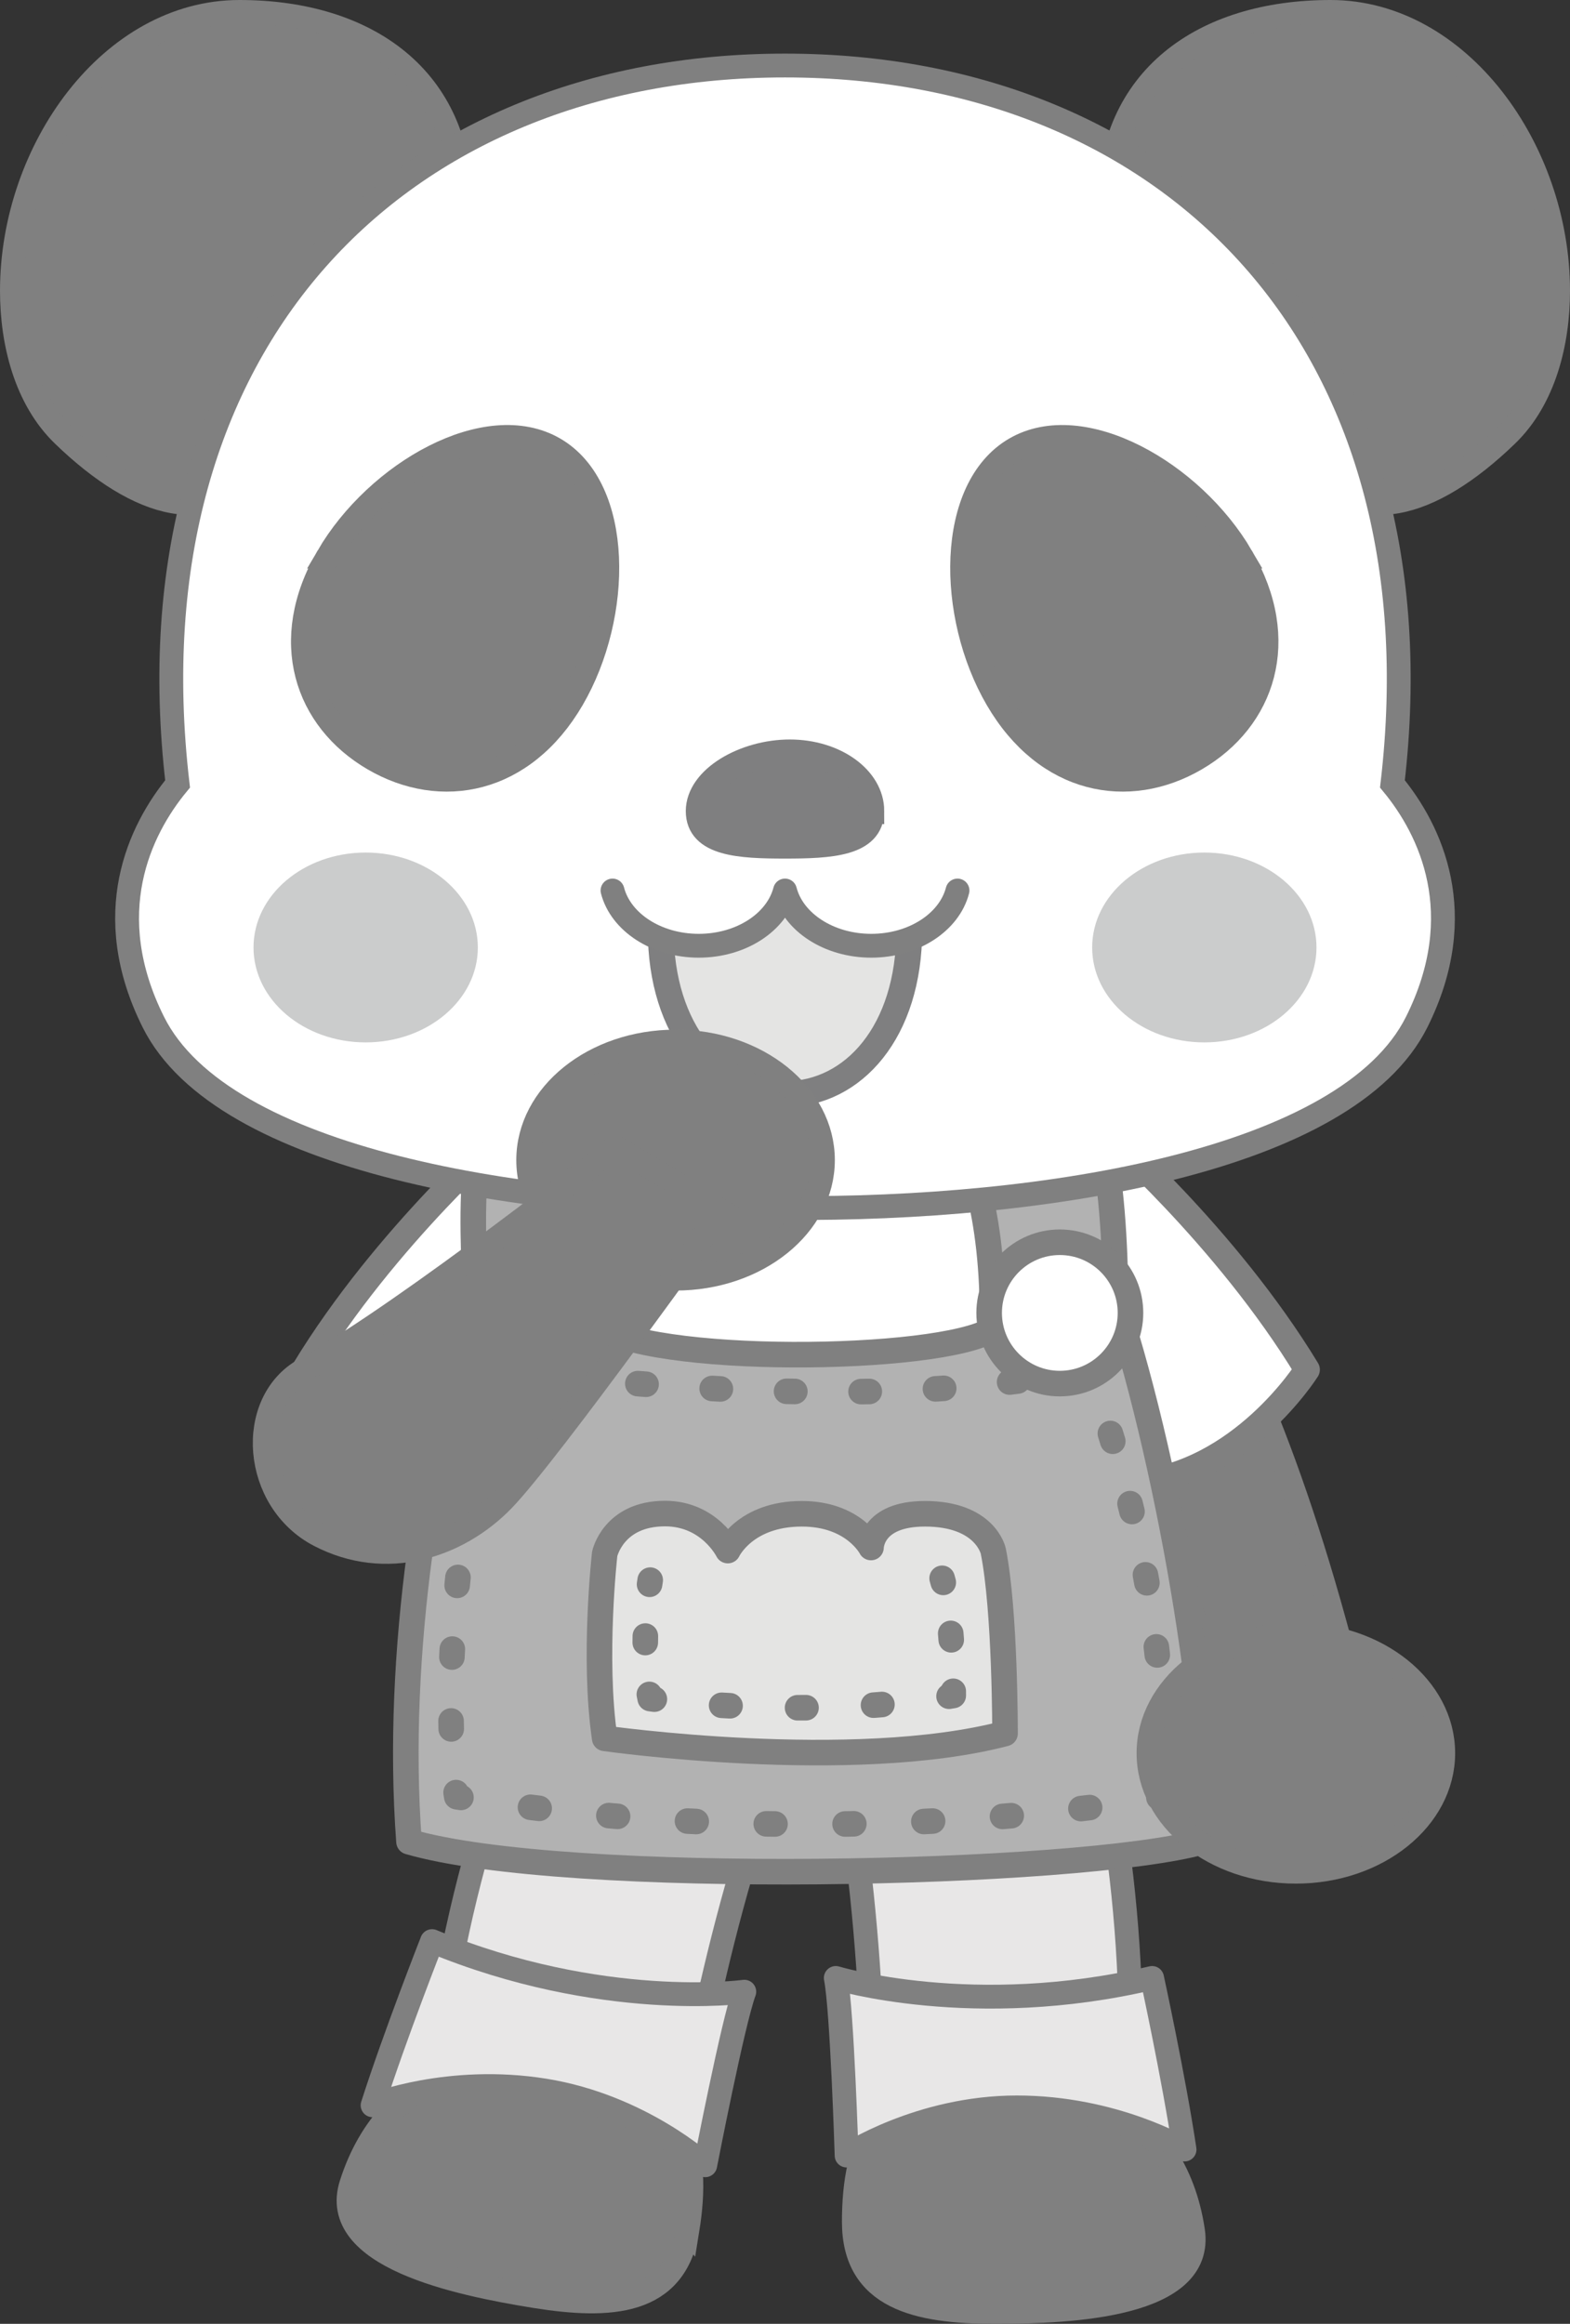 <?xml version="1.0" encoding="UTF-8"?><svg id="b" xmlns="http://www.w3.org/2000/svg" width="109.113" height="161.477" viewBox="0 0 109.113 161.477"><rect x="0" y="0" width="109.113" height="161.477" fill="#333333" stroke="none"/><defs><style>.d{stroke-dasharray:.447 3.579;}.d,.e,.f,.g,.h,.i,.j,.k,.l,.m,.n,.o,.p,.q,.r,.s,.t,.u{stroke-linecap:round;}.d,.e,.f,.g,.i,.j,.k,.l,.n,.o,.p,.r,.s,.u{stroke-linejoin:round;}.d,.e,.f,.i,.j,.k,.l,.n,.o,.p,.q,.r,.s,.t,.u{stroke:gray;}.d,.e,.h,.k,.l,.n,.o,.p,.s{fill:none;}.d,.e,.i,.j,.k,.l,.n,.o,.p,.s,.u{stroke-width:1.777px;}.e{stroke-dasharray:.609 4.869;}.f,.g,.i,.t{fill:#fff;}.f,.q,.r,.t{stroke-width:1.656px;}.g,.h,.m{stroke:#7f7f80;stroke-width:1.799px;}.h,.m,.q,.t{stroke-miterlimit:10;}.j{fill:#b2b2b2;}.k{stroke-dasharray:.587 4.695;}.l{stroke-dasharray:.555 4.44;}.m{fill:#7f7f80;}.n{stroke-dasharray:.563 4.5;}.v,.u{fill:#e4e4e3;}.o{stroke-dasharray:.575 4.601;}.p{stroke-dasharray:.451 3.612;}.w{fill:#cbcccc;}.q{fill:gray;}.r{fill:#e8e7e7;}</style></defs><g id="c"><path class="r" d="M57.229,116.969c3.57,12.122,3.488,29.677,3.488,29.677h17.662c1.019-13.735-2.255-28.214-3.194-29.677h-17.955Z"/><path class="q" d="M59.342,154.379c0,5.309,4.417,6.27,9.79,6.27s14.56-.41,13.779-5.643c-1.279-8.569-8.702-11.077-13.779-11.077-8.147,0-9.79,5.14-9.79,10.45Z"/><path class="r" d="M80.069,137.442s1.503,6.906,2.255,11.921c0,0-4.885-2.926-11.649-2.926-6.764,0-11.837,3.344-11.837,3.344,0,0-.312-10.118-.752-12.339,0,0,9.583,2.926,21.983,0Z"/><path class="q" d="M76.513,80.058s10.23,6.344,18.146,40.213l-9.352,2.925s-6.2-32.83-14.656-42.007l5.861-1.13Z"/><path class="i" d="M76.664,78.489s8.54,7.401,14.176,16.685c0,0-4.594,7.308-12.11,7.901l-8.079-23.83,6.013-.755Z"/><path class="r" d="M55.847,118.326c-5.462,11.395-8.188,28.737-8.188,28.737l-17.435-2.824c1.19-13.721,6.737-27.49,7.898-28.784l17.724,2.871Z"/><path class="i" d="M35.328,78.489s-8.54,7.401-14.176,16.685c0,0,4.594,7.308,12.11,7.901l8.079-23.83-6.013-.755Z"/><path class="j" d="M33.175,79.972c-.516,3.919-.168,7.698-.168,10.662-3.135,9.483-5.564,24.177-4.582,37.34,10.852,3.161,46.59,2.371,55.158,0,1.107-5.439-2.09-25.486-6.061-37.538,0-3.951-.284-8.627-1.102-11.947l-43.246,1.483Z"/><path class="i" d="M42.879,79.748s-1.539,5.736-1.539,12.215c3.57,2.926,23.862,2.717,27.62.418.188-8.569-1.953-12.633-1.953-12.633h-24.129Z"/><path class="s" d="M34.251,95.387c.022-.096.044-.193.067-.289,0,0,.099.014.289.04"/><path class="o" d="M39.174,95.674c7.589.792,22.557,1.906,33.838-.062"/><path class="s" d="M75.275,95.164c.097-.022.193-.044.289-.066,0,0,.039.092.111.27"/><path class="n" d="M77.17,99.609c1.539,4.879,3.637,13.238,3.694,22.682"/><path class="s" d="M80.839,124.552c-.003.099-.006.197-.009.296,0,0-.097.019-.287.052"/><path class="e" d="M75.728,125.602c-7.742.955-23.455,2.194-41.27-.34"/><path class="s" d="M32.036,124.896c-.097-.016-.195-.031-.292-.047,0,0-.018-.096-.046-.288"/><path class="l" d="M31.359,120.138c-.126-4.474.178-12.08,2.411-22.578"/><circle class="g" cx="36.873" cy="91.231" r="4.911"/><circle class="i" cx="73.656" cy="91.231" r="4.911"/><path class="u" d="M64.275,105.188c-3.741,0-3.741,2.343-3.741,2.343,0,0-1.194-2.343-4.807-2.343-3.951,0-5.145,2.557-5.145,2.557,0,0-1.269-2.572-4.363-2.572-3.599,0-4.194,2.803-4.194,2.803,0,0-.817,7.208,0,12.816,0,0,17.208,2.439,27.823-.335,0,0,.017-8.549-.817-12.68,0,0-.536-2.59-4.756-2.59Z"/><path class="s" d="M45.188,109.798s-.017.103-.044.289"/><path class="p" d="M44.851,113.685c-.016.72-.006,1.49.05,2.26"/><path class="s" d="M45.129,117.739c.018.097.038.194.059.29,0,0,.1.014.29.039"/><path class="k" d="M50.151,118.496c3.522.22,8.491.319,13.478-.291"/><path class="s" d="M65.958,117.865c.097-.017.195-.033.292-.051,0,0,0-.105-.001-.292"/><path class="d" d="M66.109,113.945c-.053-.738-.125-1.506-.224-2.23"/><path class="s" d="M65.556,109.956c-.025-.098-.052-.193-.079-.285"/><path class="q" d="M47.78,154.916c-.849,5.241-5.362,5.483-10.667,4.624s-14.307-2.733-12.699-7.773c2.633-8.254,10.362-9.543,15.373-8.731,8.043,1.303,8.843,6.639,7.994,11.881Z"/><path class="r" d="M30.027,134.883s-2.588,6.576-4.132,11.407c0,0,5.29-2.107,11.967-1.026,6.677,1.082,11.15,5.193,11.15,5.193,0,0,1.926-9.938,2.715-12.06,0,0-9.927,1.356-21.701-3.515Z"/><ellipse class="q" cx="90.061" cy="121.822" rx="10.241" ry="8.237"/><path class="q" d="M32.01,14.192c-.33,3.886-7.35,2.227-14.032,18.041-3.118,4.455-8.224,3.179-13.586-2.005-2.594-2.507-3.564-6.407-3.564-10.023C.828,10.405,7.724.828,16.642.828s15.368,4.677,15.368,13.364Z"/><path class="q" d="M77.103,14.192c.33,3.886,7.35,2.227,14.032,18.041,3.118,4.455,8.224,3.179,13.586-2.005,2.594-2.507,3.564-6.407,3.564-10.023,0-9.8-6.895-19.377-15.814-19.377s-15.368,4.677-15.368,13.364Z"/><path class="t" d="M54.557,83.939h0c18.229.157,39.097-3.323,43.894-12.906,3.772-7.535.959-13.367-1.679-16.561,3.598-30.73-15.351-49.919-42.215-49.919-26.864,0-45.813,19.189-42.215,49.919-2.638,3.194-5.451,9.026-1.679,16.561,4.797,9.582,25.665,13.063,43.894,12.906h0Z"/><path class="v" d="M60.548,65.717c-2.959,0-5.427-1.648-5.994-3.838-.567,2.19-3.035,3.838-5.994,3.838-.945,0-1.84-.17-2.639-.47.048,6.939,3.893,11.264,8.633,11.264s8.585-4.325,8.633-11.264c-.799.3-1.693.47-2.639.47Z"/><path class="q" d="M22.788,38.673c-3.404,5.836-1.515,11.335,3.176,14.071s10.408,1.675,13.812-4.161c3.404-5.836,3.449-14.65-1.243-17.386-4.691-2.737-12.342,1.64-15.746,7.476Z"/><path class="q" d="M86.286,38.673c3.404,5.836,1.515,11.335-3.176,14.071s-10.408,1.675-13.812-4.161c-3.404-5.836-3.449-14.65,1.243-17.386s12.342,1.64,15.746,7.476Z"/><path class="m" d="M60.553,56.362c0,2.252-2.869,2.399-5.996,2.399s-5.996-.147-5.996-2.399,3.202-4.078,6.33-4.078,5.663,1.826,5.663,4.078Z"/><path class="h" d="M63.191,64.638c0,7.016-3.866,11.393-8.635,11.393s-8.635-4.378-8.635-11.393"/><ellipse class="w" cx="25.414" cy="65.837" rx="7.795" ry="6.596"/><ellipse class="w" cx="83.699" cy="65.837" rx="7.795" ry="6.596"/><path class="f" d="M42.569,61.879c.567,2.19,3.035,3.838,5.994,3.838s5.427-1.648,5.994-3.838c.567,2.19,3.035,3.838,5.994,3.838s5.427-1.648,5.994-3.838"/><ellipse class="q" cx="46.951" cy="80.612" rx="10.241" ry="8.237"/><path class="q" d="M42.806,79.7s-14.227,11.284-21.654,15.474c-4.064,2.293-3.562,9.11,1.049,11.509,4.612,2.398,9.588.808,12.756-2.453,3.167-3.261,15.209-20.115,15.209-20.115l-7.359-4.415Z"/></g></svg>
